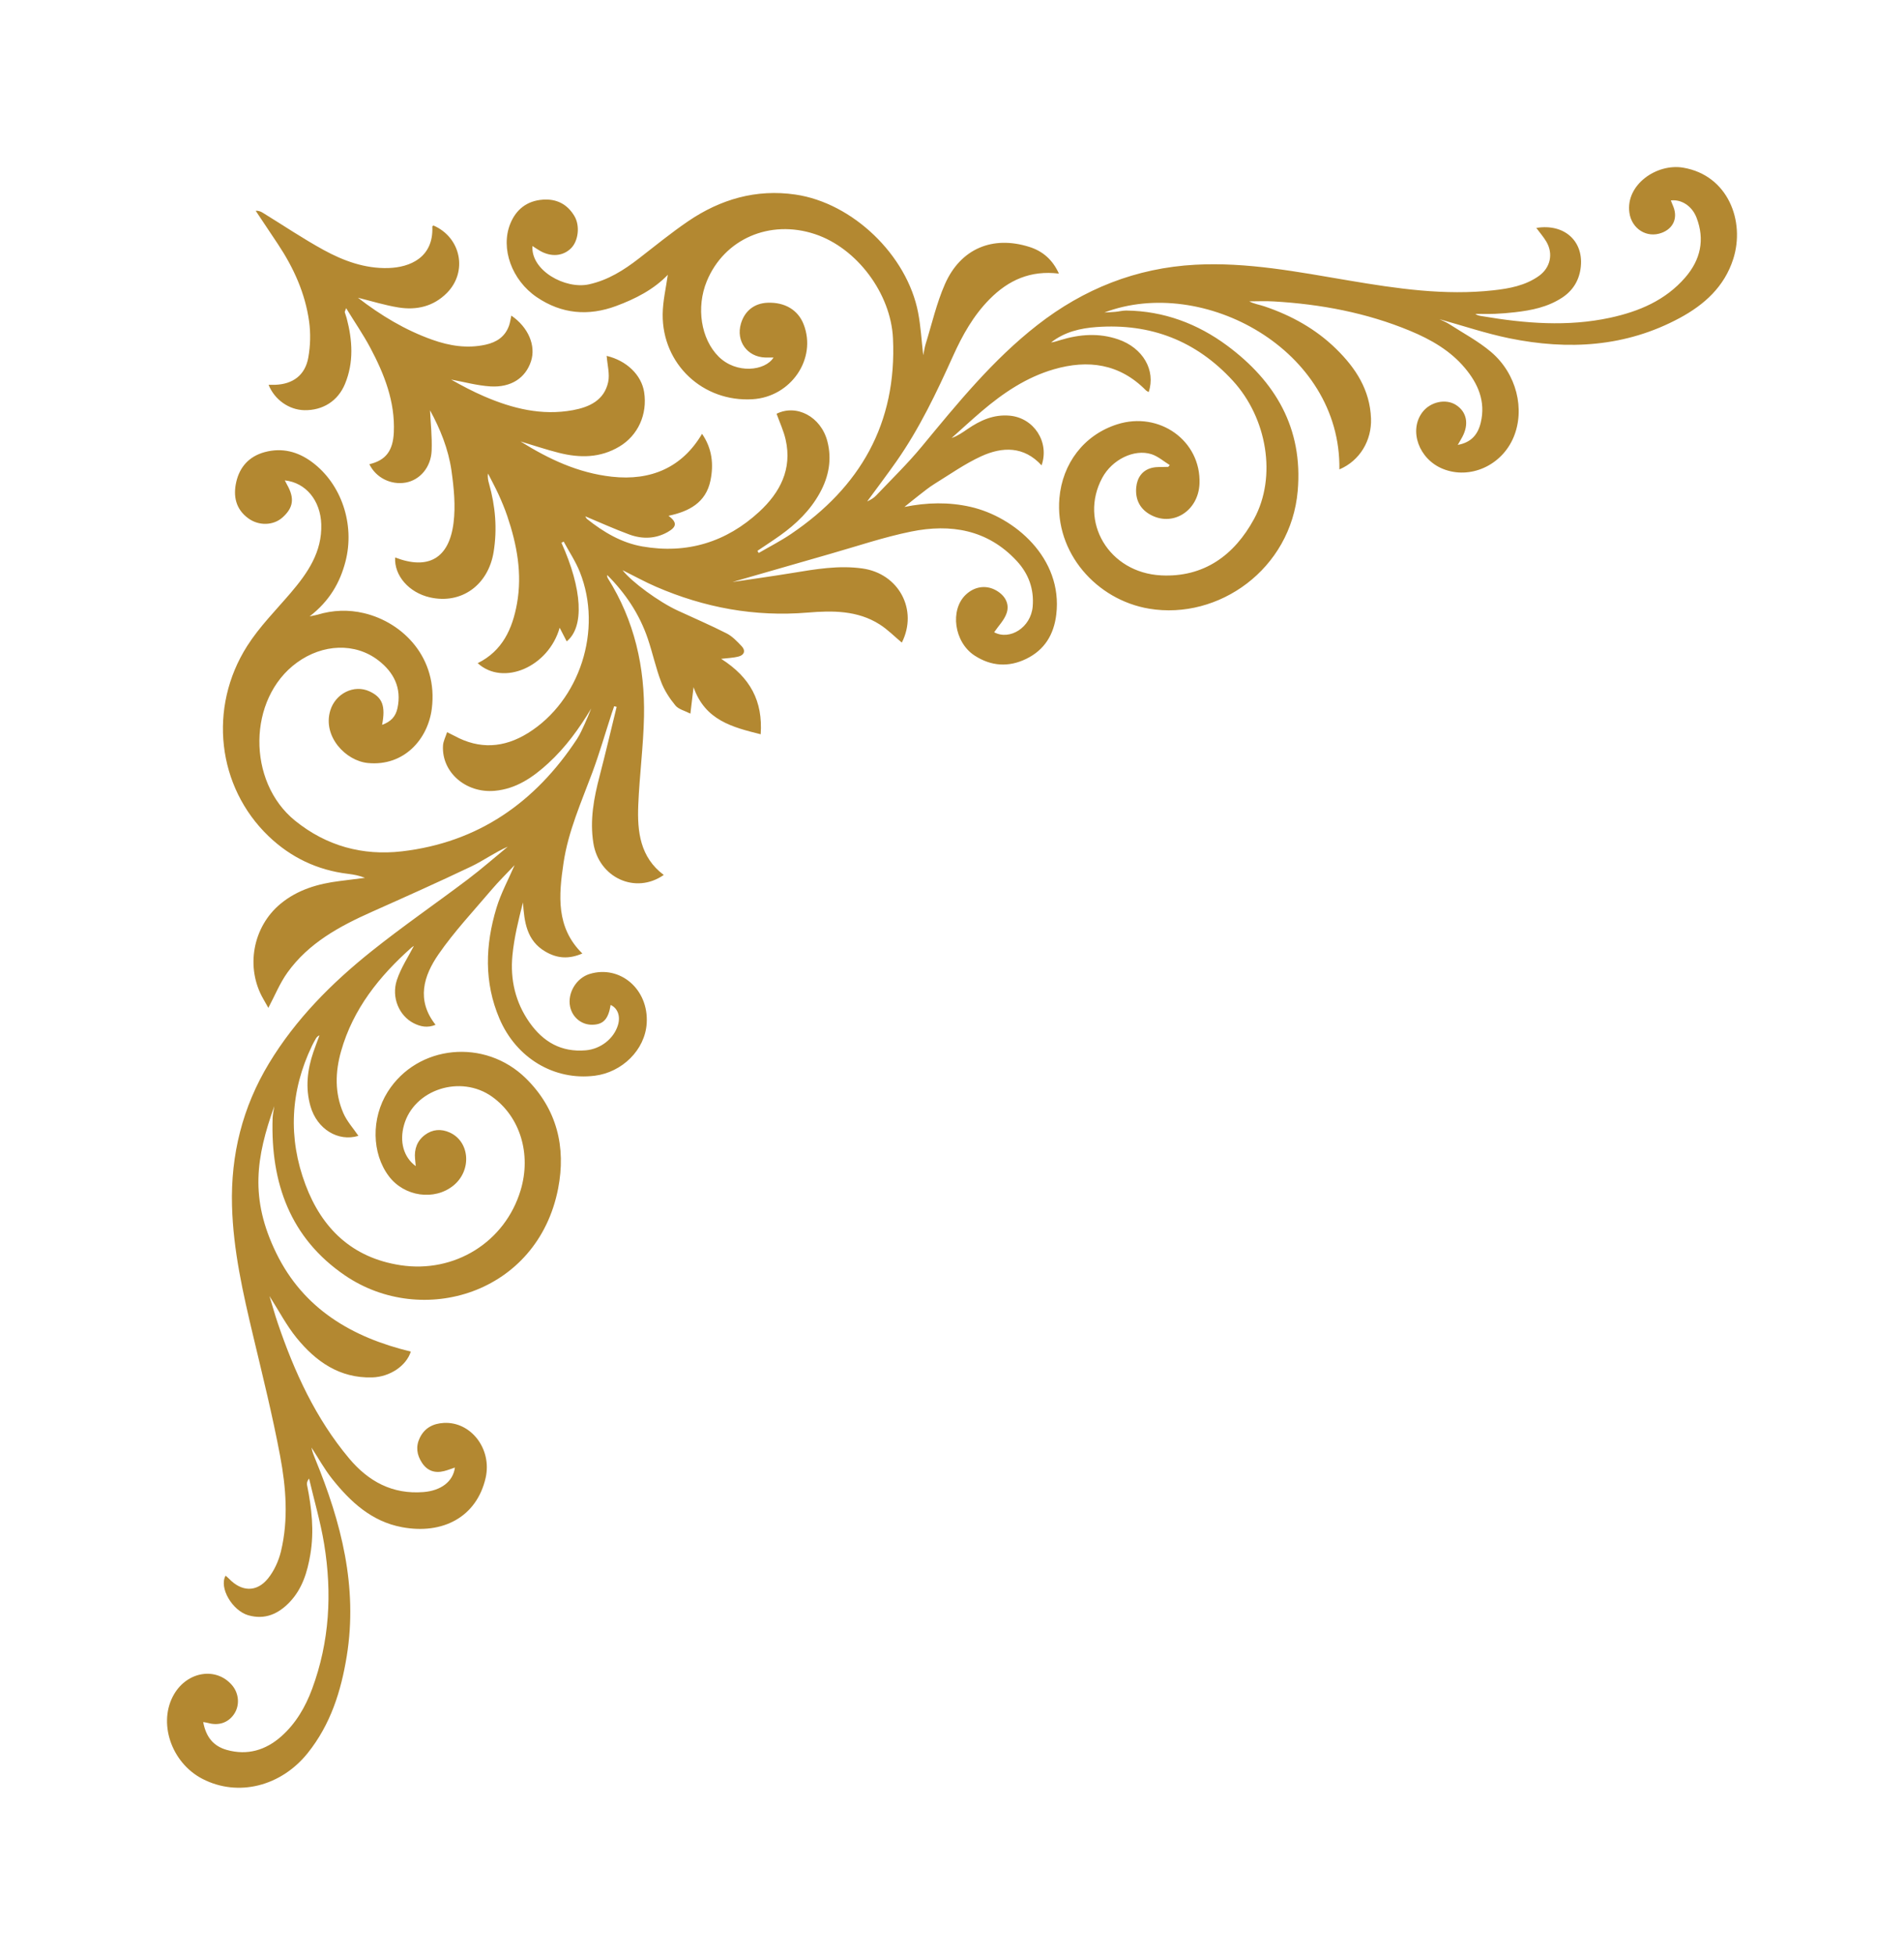 <?xml version="1.0" encoding="UTF-8"?> <svg xmlns="http://www.w3.org/2000/svg" width="114" height="117" viewBox="0 0 114 117" fill="none"><path d="M39.986 16.437C39.879 17.219 39.685 18.012 39.677 18.808C39.648 21.8 42.093 24.081 45.067 23.894C47.363 23.749 48.916 21.471 48.119 19.417C47.785 18.553 46.994 18.079 45.955 18.12C45.169 18.151 44.591 18.602 44.364 19.365C44.051 20.412 44.733 21.365 45.82 21.398C45.978 21.402 46.135 21.398 46.315 21.398C45.812 22.205 44.087 22.398 43.026 21.343C41.97 20.292 41.671 18.404 42.319 16.83C43.361 14.304 46.085 13.116 48.788 14.01C51.315 14.846 53.341 17.576 53.466 20.249C53.705 25.347 51.5 29.16 47.362 31.959C46.744 32.378 46.072 32.72 45.426 33.097L45.349 32.969C45.8 32.664 46.258 32.368 46.701 32.053C47.67 31.364 48.513 30.548 49.09 29.496C49.624 28.527 49.819 27.491 49.537 26.409C49.151 24.935 47.692 24.171 46.497 24.764C46.683 25.283 46.921 25.787 47.04 26.316C47.439 28.082 46.703 29.481 45.459 30.629C43.478 32.455 41.122 33.171 38.458 32.706C37.208 32.487 36.132 31.848 35.148 31.061C35.101 31.023 35.077 30.955 35.042 30.902C35.934 31.274 36.796 31.668 37.685 31.993C38.459 32.276 39.25 32.258 39.99 31.836C40.53 31.527 40.545 31.26 40.028 30.871C41.254 30.613 42.261 30.085 42.536 28.77C42.74 27.794 42.639 26.841 42.034 25.965C40.852 27.972 38.979 28.792 36.637 28.532C34.611 28.308 32.855 27.477 31.166 26.422C31.934 26.651 32.696 26.91 33.472 27.105C34.716 27.417 35.938 27.415 37.089 26.725C38.193 26.065 38.775 24.806 38.567 23.468C38.407 22.445 37.523 21.587 36.33 21.302C36.3 21.296 36.264 21.321 36.324 21.302C36.364 21.845 36.52 22.39 36.412 22.876C36.173 23.957 35.293 24.366 34.301 24.549C32.436 24.891 30.682 24.453 28.984 23.72C28.301 23.425 27.64 23.077 27.01 22.718C27.796 22.86 28.576 23.079 29.366 23.127C30.61 23.201 31.467 22.616 31.793 21.624C32.099 20.691 31.636 19.587 30.615 18.889C30.567 19.105 30.543 19.31 30.475 19.498C30.237 20.156 29.732 20.486 29.07 20.631C27.973 20.871 26.916 20.702 25.879 20.333C24.247 19.753 22.79 18.87 21.431 17.82C22.248 18.021 23.043 18.271 23.857 18.402C24.94 18.577 25.952 18.344 26.755 17.537C28.018 16.265 27.604 14.21 25.953 13.497C25.929 13.517 25.884 13.539 25.884 13.56C25.969 15.404 24.558 16.007 23.242 16.043C21.851 16.082 20.568 15.613 19.375 14.96C18.142 14.284 16.971 13.495 15.771 12.757C15.644 12.678 15.514 12.604 15.309 12.615C15.753 13.282 16.2 13.948 16.643 14.615C17.584 16.031 18.277 17.56 18.509 19.25C18.606 19.954 18.584 20.702 18.459 21.401C18.27 22.459 17.536 22.995 16.467 23.032C16.343 23.036 16.22 23.032 16.081 23.032C16.442 23.928 17.308 24.531 18.221 24.55C19.322 24.571 20.231 24.006 20.656 22.979C21.191 21.686 21.104 20.366 20.757 19.045C20.726 18.924 20.676 18.807 20.643 18.686C20.636 18.659 20.663 18.622 20.723 18.443C21.242 19.288 21.751 20.027 22.171 20.815C23.009 22.391 23.66 24.032 23.58 25.869C23.531 26.985 23.095 27.551 22.116 27.784C22.505 28.59 23.405 29.043 24.297 28.882C25.141 28.729 25.806 27.97 25.844 26.965C25.876 26.148 25.783 25.325 25.747 24.557C26.345 25.647 26.847 26.869 27.032 28.174C27.177 29.203 27.284 30.274 27.155 31.296C26.888 33.436 25.628 34.125 23.658 33.365C23.597 34.452 24.486 35.47 25.743 35.755C27.622 36.181 29.235 35.021 29.556 33.032C29.779 31.648 29.661 30.294 29.282 28.953C29.229 28.765 29.182 28.574 29.22 28.343C29.431 28.759 29.655 29.167 29.849 29.591C30.042 30.017 30.225 30.451 30.375 30.895C30.95 32.594 31.276 34.33 30.955 36.12C30.684 37.633 30.085 38.96 28.601 39.692C30.131 41.087 32.849 39.913 33.509 37.57C33.658 37.86 33.793 38.12 33.93 38.387C34.998 37.531 34.864 35.248 33.616 32.486C33.66 32.462 33.705 32.438 33.749 32.414C34.075 33.019 34.464 33.6 34.717 34.234C36.099 37.693 34.716 41.945 31.616 43.873C30.176 44.768 28.709 44.862 27.206 44.041C27.096 43.981 26.983 43.928 26.769 43.822C26.679 44.105 26.541 44.358 26.525 44.62C26.43 46.214 27.887 47.481 29.609 47.333C30.905 47.22 31.907 46.525 32.824 45.685C33.859 44.737 34.675 43.614 35.401 42.4C35.273 42.706 35.153 43.016 35.014 43.316C34.871 43.626 34.734 43.945 34.548 44.229C32.05 48.03 28.622 50.426 24.058 50.955C21.715 51.226 19.541 50.634 17.668 49.12C14.775 46.782 14.827 41.808 17.772 39.662C19.323 38.531 21.269 38.454 22.659 39.529C23.576 40.237 24.056 41.172 23.8 42.376C23.693 42.883 23.414 43.187 22.877 43.385C23.093 42.26 22.902 41.744 22.132 41.383C21.197 40.944 20.086 41.508 19.776 42.522C19.304 44.069 20.693 45.541 22.032 45.668C24.189 45.874 25.622 44.244 25.854 42.412C26.234 39.395 24.149 37.257 21.793 36.698C20.866 36.478 19.931 36.511 19.012 36.79C18.913 36.82 18.809 36.833 18.539 36.891C19.724 35.974 20.355 34.883 20.687 33.601C21.258 31.394 20.45 28.958 18.668 27.646C17.829 27.027 16.886 26.781 15.852 27.059C14.928 27.308 14.354 27.935 14.146 28.845C13.954 29.687 14.108 30.467 14.862 31.02C15.491 31.483 16.365 31.461 16.911 30.974C17.574 30.383 17.649 29.816 17.176 28.991C17.135 28.92 17.101 28.845 17.053 28.751C18.314 28.887 19.188 29.956 19.235 31.375C19.289 33.038 18.426 34.287 17.41 35.479C16.519 36.523 15.531 37.512 14.8 38.662C12.447 42.36 13.008 47.104 16.082 50.049C17.408 51.32 19.003 52.081 20.84 52.301C21.176 52.341 21.508 52.403 21.854 52.54C21.347 52.604 20.841 52.669 20.335 52.732C19.044 52.893 17.826 53.243 16.798 54.092C15.128 55.472 14.685 57.916 15.765 59.79C15.877 59.985 15.986 60.181 16.067 60.323C16.452 59.6 16.753 58.846 17.212 58.206C18.48 56.44 20.323 55.44 22.258 54.578C24.251 53.689 26.244 52.799 28.214 51.86C28.954 51.507 29.627 51.013 30.403 50.675C29.608 51.328 28.833 52.01 28.012 52.63C26.094 54.078 24.109 55.442 22.233 56.942C19.848 58.848 17.704 61 16.106 63.642C14.52 66.266 13.809 69.112 13.892 72.172C13.963 74.826 14.547 77.391 15.158 79.957C15.725 82.342 16.318 84.724 16.77 87.13C17.124 89.015 17.279 90.946 16.823 92.847C16.685 93.424 16.413 94.021 16.042 94.479C15.363 95.315 14.458 95.271 13.709 94.486C13.648 94.422 13.577 94.369 13.507 94.308C13.099 95.018 13.908 96.401 14.865 96.676C15.868 96.965 16.681 96.588 17.353 95.878C18.102 95.088 18.404 94.086 18.581 93.037C18.817 91.641 18.664 90.265 18.387 88.894C18.363 88.774 18.383 88.645 18.505 88.494C18.811 89.803 19.194 91.099 19.41 92.422C19.889 95.358 19.732 98.26 18.69 101.078C18.289 102.16 17.718 103.146 16.848 103.919C15.911 104.752 14.813 105.081 13.581 104.736C12.772 104.508 12.335 103.963 12.166 103.068C12.276 103.088 12.371 103.098 12.461 103.123C13.1 103.303 13.68 103.102 14.024 102.577C14.364 102.06 14.311 101.352 13.895 100.864C12.957 99.762 11.241 100.022 10.43 101.388C9.432 103.071 10.242 105.499 12.125 106.47C14.25 107.565 16.822 106.922 18.425 104.922C19.789 103.218 20.419 101.235 20.762 99.117C21.431 94.978 20.432 91.118 18.881 87.341C18.788 87.114 18.694 86.886 18.649 86.637C19.057 87.262 19.419 87.922 19.879 88.503C20.978 89.886 22.25 91.065 24.064 91.403C26.526 91.864 28.543 90.782 29.076 88.457C29.472 86.732 28.202 85.077 26.575 85.164C25.936 85.199 25.424 85.459 25.134 86.058C24.883 86.579 24.955 87.078 25.266 87.55C25.584 88.033 26.035 88.186 26.585 88.048C26.803 87.994 27.014 87.909 27.237 87.835C27.128 88.681 26.395 89.218 25.361 89.302C23.497 89.452 22.058 88.665 20.905 87.29C18.901 84.901 17.625 82.116 16.63 79.188C16.458 78.683 16.316 78.166 16.134 77.572C16.705 78.464 17.152 79.329 17.754 80.069C18.91 81.49 20.332 82.496 22.284 82.44C23.342 82.41 24.323 81.754 24.598 80.894C21.093 80.05 18.176 78.35 16.541 75C14.94 71.723 15.336 69.264 16.423 66.203C16.389 66.445 16.33 66.686 16.322 66.93C16.2 70.79 17.371 74.099 20.656 76.337C25.287 79.491 32.188 77.434 33.417 71.138C33.901 68.653 33.345 66.373 31.498 64.552C29.031 62.117 24.991 62.528 23.212 65.35C22.218 66.927 22.249 69.034 23.288 70.405C24.208 71.62 26.006 71.879 27.144 70.96C28.255 70.061 28.141 68.337 26.932 67.785C26.409 67.547 25.894 67.59 25.444 67.925C24.979 68.272 24.793 68.774 24.851 69.358C24.864 69.494 24.877 69.63 24.892 69.795C24.162 69.256 23.909 68.331 24.189 67.336C24.79 65.197 27.592 64.298 29.469 65.644C31.142 66.843 31.822 69.07 31.174 71.23C30.24 74.348 27.211 76.217 23.981 75.725C21.081 75.282 19.272 73.524 18.289 70.902C17.241 68.108 17.375 65.303 18.682 62.588C18.753 62.442 18.831 62.3 18.912 62.16C18.957 62.083 19.016 62.015 19.129 61.968C19.007 62.299 18.879 62.627 18.765 62.961C18.4 64.026 18.275 65.11 18.589 66.209C18.98 67.581 20.25 68.354 21.459 67.982C21.156 67.534 20.774 67.116 20.559 66.625C20.034 65.42 20.067 64.162 20.423 62.912C21.14 60.384 22.709 58.432 24.628 56.722C24.703 56.656 24.794 56.607 24.778 56.618C24.458 57.245 24.006 57.919 23.761 58.661C23.419 59.7 23.904 60.795 24.757 61.234C25.166 61.445 25.593 61.537 26.079 61.336C24.908 59.856 25.366 58.401 26.26 57.109C27.203 55.748 28.35 54.527 29.426 53.259C29.863 52.745 30.35 52.27 30.811 51.78C30.442 52.636 29.991 53.462 29.725 54.342C29.055 56.558 28.971 58.782 29.905 60.969C30.913 63.328 33.18 64.69 35.618 64.383C37.232 64.18 38.624 62.853 38.721 61.237C38.843 59.2 37.12 57.746 35.314 58.29C34.508 58.532 33.965 59.432 34.134 60.247C34.268 60.888 34.808 61.335 35.447 61.332C36.119 61.328 36.423 61.004 36.562 60.147C36.987 60.345 37.16 60.819 37 61.351C36.751 62.177 35.952 62.788 35.073 62.863C33.608 62.988 32.526 62.363 31.705 61.198C30.854 59.99 30.542 58.624 30.681 57.183C30.783 56.118 31.042 55.067 31.312 54.012C31.393 55.186 31.529 56.301 32.661 56.958C33.384 57.378 34.069 57.409 34.868 57.069C33.277 55.511 33.453 53.582 33.741 51.645C34.022 49.753 34.803 48.018 35.463 46.242C35.895 45.079 36.24 43.883 36.624 42.701C36.672 42.556 36.723 42.412 36.773 42.267C36.822 42.28 36.872 42.293 36.921 42.306C36.583 43.685 36.261 45.067 35.903 46.44C35.557 47.76 35.309 49.071 35.526 50.454C35.852 52.527 38.044 53.551 39.742 52.367C38.326 51.31 38.151 49.775 38.215 48.194C38.286 46.423 38.523 44.658 38.559 42.887C38.62 39.94 37.989 37.146 36.399 34.618C36.364 34.563 36.344 34.5 36.357 34.416C37.449 35.507 38.291 36.761 38.787 38.229C39.076 39.082 39.264 39.972 39.584 40.812C39.777 41.32 40.092 41.803 40.44 42.225C40.631 42.456 41.003 42.539 41.337 42.712C41.406 42.139 41.459 41.692 41.526 41.128C42.218 43.122 43.869 43.526 45.545 43.947C45.682 41.957 44.922 40.545 43.178 39.431C43.503 39.391 43.877 39.383 44.231 39.291C44.569 39.203 44.652 38.932 44.404 38.673C44.134 38.389 43.848 38.084 43.506 37.91C42.542 37.419 41.546 36.993 40.564 36.538C39.457 36.026 37.815 34.83 37.274 34.125C37.975 34.474 38.612 34.829 39.28 35.117C42.179 36.371 45.193 36.929 48.36 36.664C49.841 36.541 51.343 36.529 52.668 37.372C53.148 37.676 53.556 38.095 53.996 38.461C54.98 36.508 53.82 34.331 51.639 34.024C50.219 33.824 48.835 34.064 47.444 34.293C46.256 34.488 45.061 34.653 43.854 34.834C45.825 34.267 47.769 33.703 49.715 33.148C51.323 32.69 52.915 32.148 54.549 31.816C56.917 31.334 59.134 31.694 60.874 33.571C61.58 34.33 61.922 35.25 61.831 36.307C61.721 37.561 60.459 38.344 59.524 37.842C59.78 37.461 60.141 37.106 60.277 36.68C60.463 36.097 60.138 35.591 59.579 35.303C58.998 35.004 58.336 35.112 57.829 35.59C56.859 36.504 57.126 38.44 58.354 39.237C59.336 39.875 60.382 39.95 61.442 39.435C62.542 38.9 63.098 37.984 63.243 36.783C63.648 33.403 60.736 30.933 58.111 30.337C56.806 30.04 55.498 30.07 54.151 30.342C54.444 30.107 54.733 29.866 55.03 29.638C55.331 29.406 55.627 29.163 55.948 28.964C56.87 28.396 57.763 27.762 58.741 27.313C60.013 26.728 61.298 26.691 62.364 27.852C62.85 26.448 61.897 25.009 60.458 24.879C59.495 24.792 58.694 25.158 57.932 25.678C57.636 25.88 57.343 26.09 56.975 26.217C57.575 25.683 58.164 25.138 58.775 24.617C60.064 23.519 61.458 22.579 63.099 22.103C65.15 21.508 67.034 21.767 68.603 23.355C68.648 23.402 68.715 23.429 68.776 23.468C69.214 22.158 68.425 20.818 66.954 20.313C65.795 19.915 64.644 20.004 63.495 20.352C63.31 20.408 63.128 20.472 62.932 20.498C63.732 19.865 64.69 19.643 65.66 19.574C68.882 19.342 71.615 20.387 73.82 22.793C75.869 25.03 76.456 28.535 75.089 31.054C73.902 33.24 72.074 34.563 69.53 34.438C66.385 34.283 64.588 31.218 65.995 28.601C66.583 27.506 67.906 26.854 68.943 27.184C69.337 27.311 69.675 27.613 70.038 27.835C70.007 27.871 69.978 27.907 69.948 27.943C69.614 27.96 69.267 27.923 68.951 28.006C68.383 28.154 68.088 28.596 68.032 29.158C67.966 29.839 68.211 30.411 68.817 30.771C70.172 31.576 71.754 30.608 71.819 28.944C71.917 26.384 69.416 24.589 66.883 25.399C64.897 26.035 63.611 27.741 63.431 29.815C63.15 33.059 65.634 35.903 68.81 36.432C72.954 37.121 77.294 34.073 77.7 29.373C78.022 25.633 76.365 22.828 73.475 20.686C71.706 19.375 69.681 18.612 67.436 18.587C67.222 18.585 67.009 18.642 66.794 18.663C66.597 18.681 66.4 18.689 66.123 18.705C72.012 16.465 80.302 20.927 80.194 28.095C81.419 27.578 82.137 26.359 82.088 25.047C82.024 23.331 81.17 22.029 80.008 20.89C78.789 19.693 77.324 18.883 75.711 18.338C75.413 18.236 75.095 18.193 74.796 18.036C75.287 18.036 75.78 18.011 76.27 18.041C79.078 18.205 81.816 18.717 84.425 19.8C85.668 20.316 86.833 20.979 87.714 22.031C88.5 22.97 88.958 24.025 88.661 25.285C88.495 25.99 88.103 26.481 87.281 26.628C87.391 26.437 87.478 26.297 87.555 26.151C87.965 25.381 87.822 24.655 87.181 24.24C86.567 23.841 85.63 24.047 85.156 24.684C84.34 25.781 84.958 27.48 86.384 28.06C88.004 28.72 89.911 27.87 90.623 26.172C91.323 24.504 90.809 22.367 89.276 21.066C88.514 20.42 87.609 19.94 86.764 19.394C86.576 19.273 86.363 19.192 86.185 19.104C87.566 19.486 88.947 19.955 90.366 20.246C93.89 20.965 97.336 20.777 100.574 19.031C102.047 18.236 103.243 17.161 103.774 15.507C104.501 13.244 103.467 10.492 100.782 10.036C99.185 9.765 97.33 11.061 97.557 12.724C97.689 13.688 98.596 14.278 99.503 13.932C100.176 13.676 100.452 13.072 100.203 12.402C100.153 12.267 100.094 12.134 100.039 11.998C100.657 11.914 101.307 12.323 101.576 13.022C102.087 14.346 101.818 15.547 100.905 16.604C99.715 17.979 98.132 18.643 96.403 19.018C93.849 19.569 91.302 19.357 88.759 18.927C88.619 18.903 88.476 18.895 88.336 18.786C88.73 18.786 89.123 18.798 89.515 18.783C89.913 18.766 90.31 18.734 90.706 18.688C91.698 18.576 92.665 18.38 93.522 17.821C94.152 17.411 94.524 16.824 94.632 16.097C94.877 14.47 93.69 13.362 91.985 13.642C92.194 13.925 92.418 14.179 92.587 14.465C93.016 15.195 92.825 16.032 92.133 16.521C91.325 17.093 90.379 17.268 89.43 17.374C86.507 17.7 83.629 17.273 80.756 16.788C77.713 16.276 74.68 15.678 71.564 15.845C68.021 16.037 64.882 17.292 62.109 19.456C59.448 21.531 57.331 24.137 55.194 26.722C54.344 27.751 53.38 28.686 52.459 29.656C52.313 29.81 52.124 29.919 51.921 30.011C52.508 29.209 53.11 28.417 53.681 27.603C55.055 25.64 56.08 23.485 57.062 21.309C57.623 20.066 58.276 18.892 59.25 17.907C60.387 16.758 61.71 16.169 63.401 16.375C63.027 15.548 62.438 15.034 61.635 14.779C59.436 14.081 57.515 14.878 56.577 17.006C56.073 18.152 55.794 19.396 55.42 20.598C55.357 20.801 55.33 21.015 55.278 21.263C55.175 20.376 55.13 19.526 54.969 18.698C54.306 15.271 51.055 12.144 47.622 11.644C45.278 11.302 43.139 11.924 41.205 13.239C40.19 13.93 39.235 14.709 38.264 15.462C37.356 16.167 36.404 16.769 35.262 17.019C33.841 17.33 31.776 16.189 31.88 14.724C32.037 14.825 32.182 14.928 32.336 15.015C33.005 15.395 33.707 15.335 34.186 14.863C34.626 14.43 34.739 13.524 34.398 12.942C33.973 12.219 33.321 11.886 32.49 11.95C31.552 12.021 30.902 12.533 30.554 13.386C29.952 14.866 30.644 16.773 32.14 17.787C33.626 18.795 35.229 18.931 36.89 18.315C38.044 17.887 39.136 17.331 39.981 16.451L39.986 16.437Z" fill="#B38831"></path></svg> 